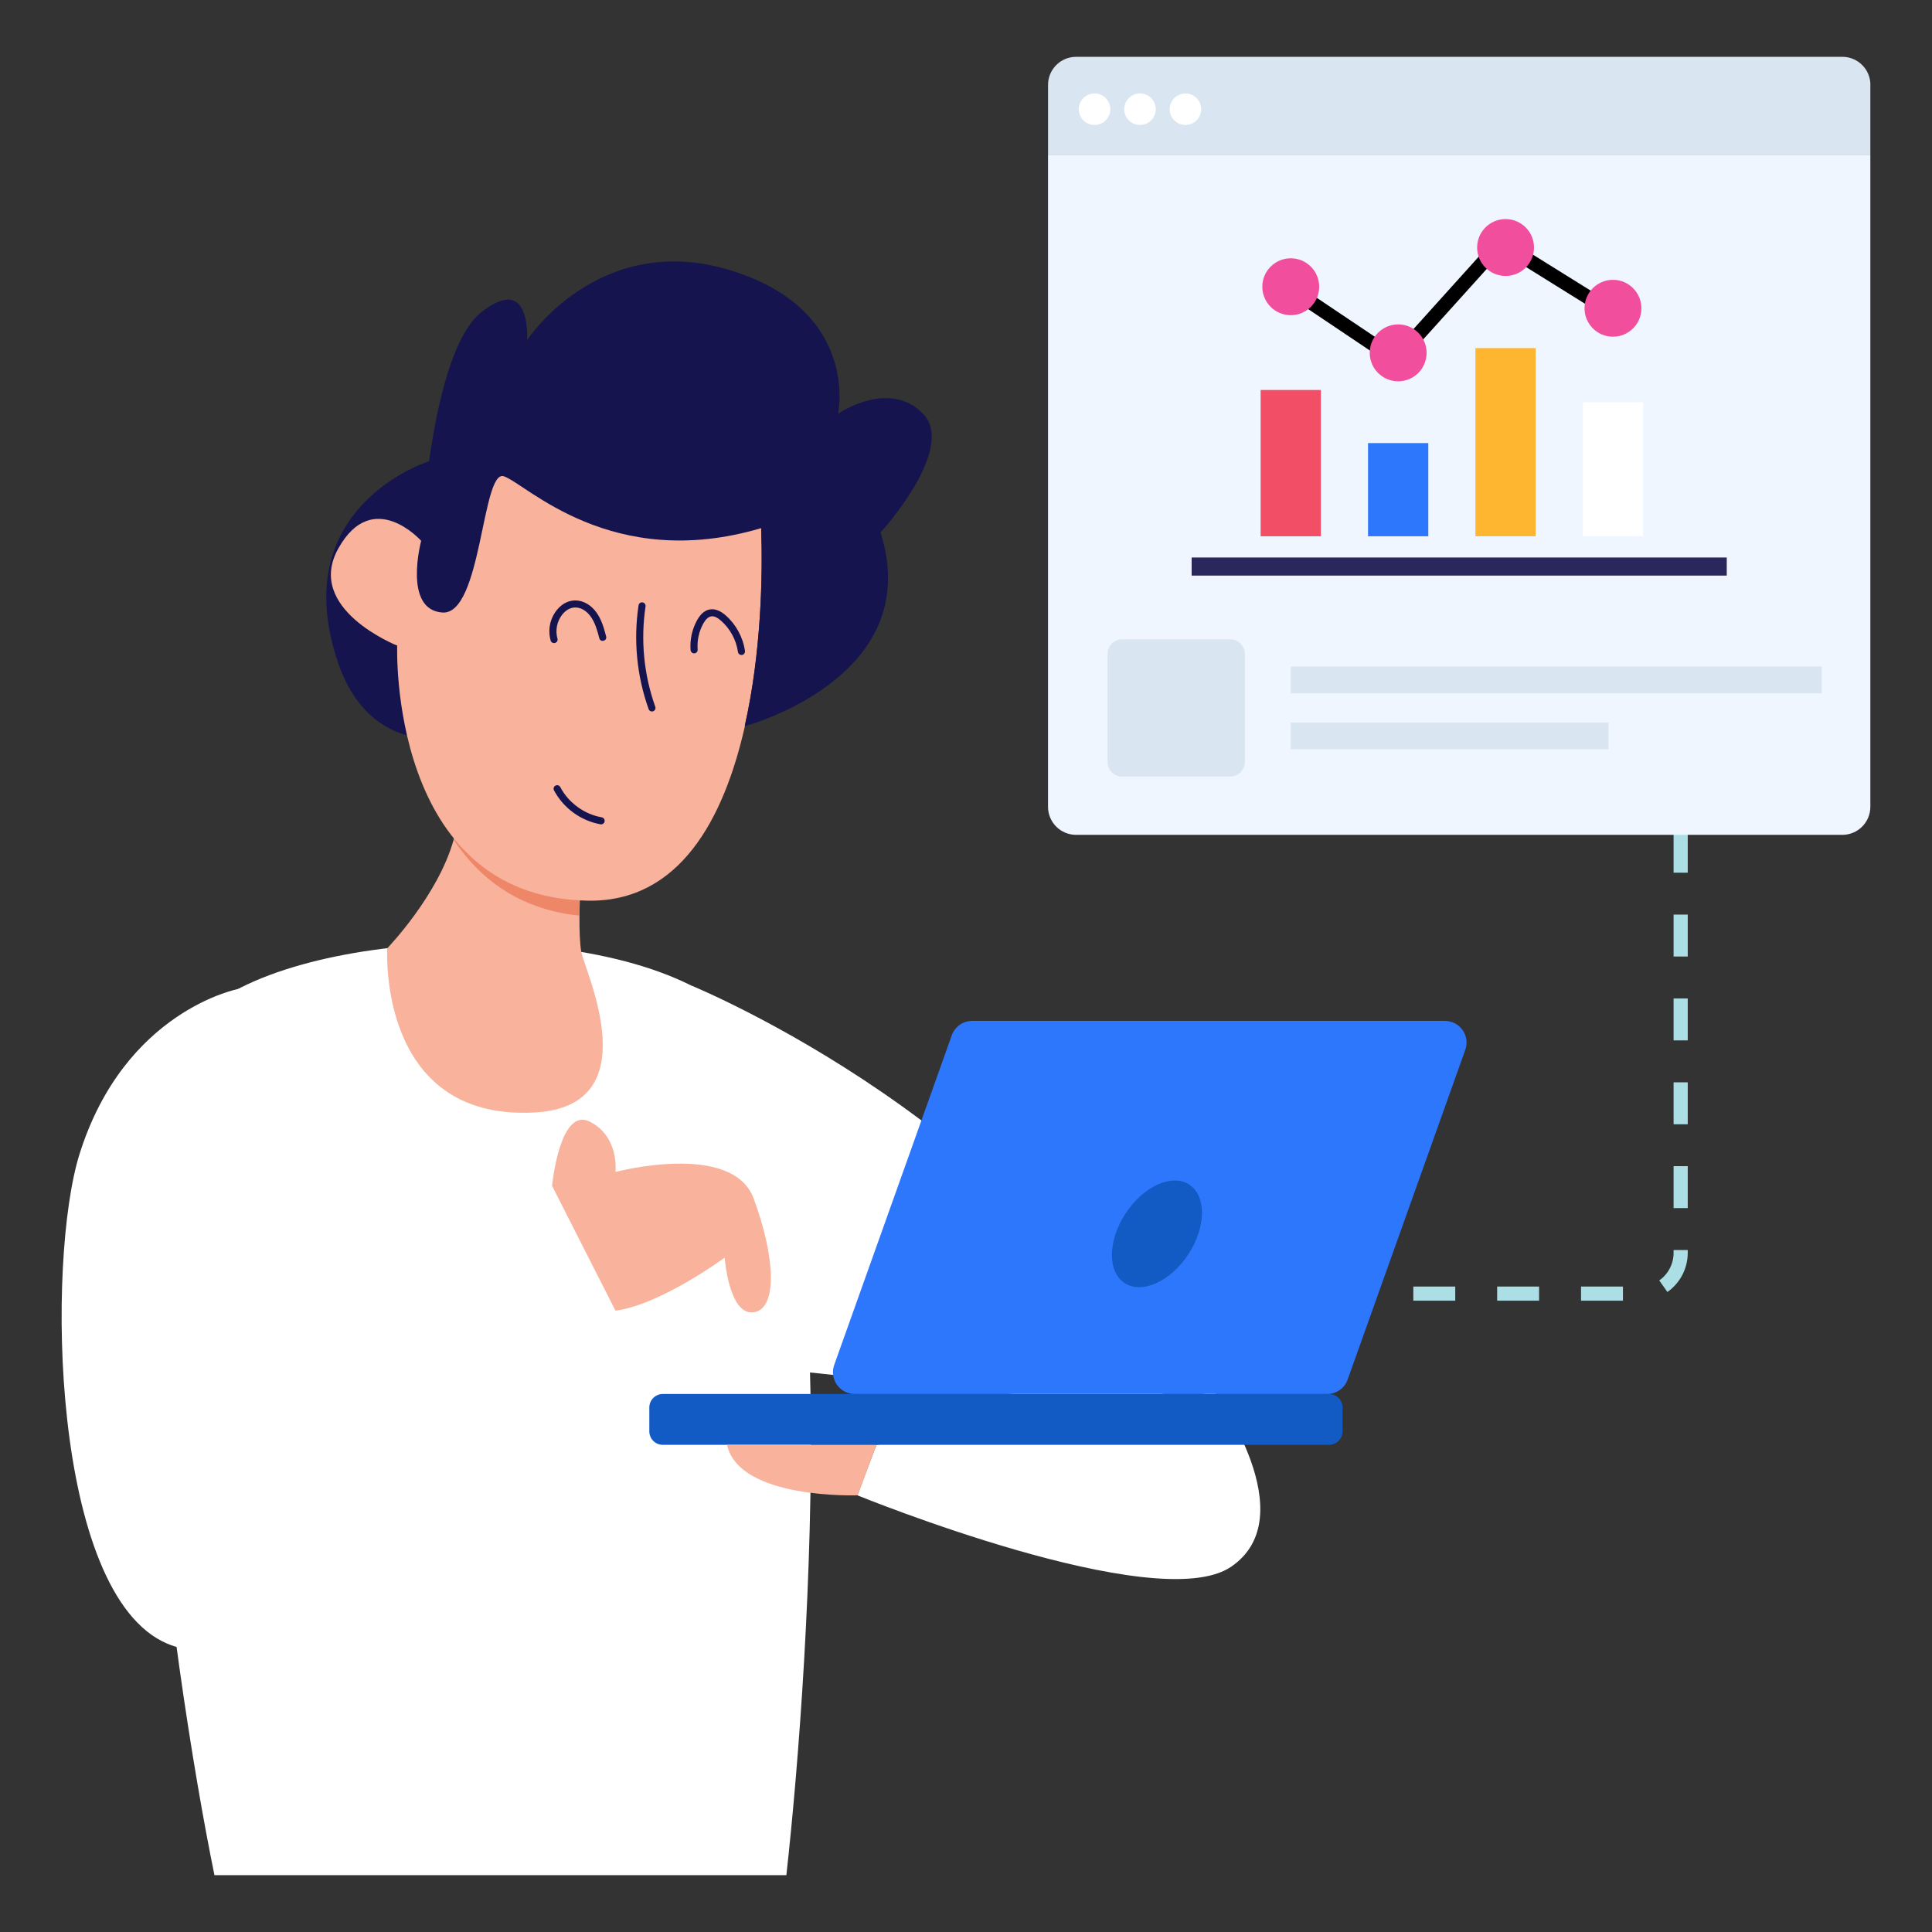 <svg xmlns="http://www.w3.org/2000/svg" width="121" height="121" viewBox="0 0 121 121" fill="none"><rect x="0" y="0" width="121" height="121" fill="#333333" stroke="none"/><path d="M84.559 80.577H85.889V81.463H84.559V80.577ZM101.644 81.461H99.019V80.577H101.644V81.461ZM96.392 81.461H93.766V80.577H96.392V81.461ZM91.141 81.461H88.515V80.577H91.141V81.461ZM104.428 80.917L103.919 80.193C104.48 79.798 104.816 79.152 104.816 78.467V78.289H105.702V78.467C105.702 79.44 105.227 80.356 104.428 80.917ZM105.702 75.662H104.816V73.036H105.702V75.662ZM105.702 70.411H104.816V67.785H105.702V70.411ZM105.702 65.159H104.816V62.534H105.702V65.159ZM105.702 59.907H104.816V57.279H105.702V59.907ZM105.702 54.656H104.816V52.03H105.702V54.656ZM105.702 49.404H104.816V46.777H105.702V49.404ZM104.816 42.816H105.702V44.145H104.816V42.816Z" fill="#ACDFE5"></path><path d="M43.346 61.746C43.346 61.746 65.096 70.653 73.333 88.351L45.108 85.362L43.346 61.746Z" fill="white"></path><path d="M49.249 117.441C50.79 103.645 52.938 69.13 45.669 63.231C38.122 57.099 17.828 58.171 12.44 63.697C6.007 70.317 10.733 104.268 13.431 117.441H49.249Z" fill="white"></path><path d="M14.944 61.934C14.944 61.934 7.812 63.26 4.979 72.285C2.904 78.903 3.175 99.844 10.477 102.942C19.492 106.768 38.547 82.088 38.547 82.088L34.576 74.267L18.49 82.725C18.49 82.725 25.412 61.893 14.944 61.934ZM76.07 87.186C76.07 87.186 81.755 94.964 77.098 98.129C72.442 101.293 53.697 93.65 53.697 93.65L54.889 90.49L76.07 87.186Z" fill="white"></path><path d="M84.083 88.15V89.645C84.083 89.869 83.993 90.084 83.835 90.243C83.677 90.401 83.462 90.49 83.237 90.49H41.51C41.286 90.49 41.072 90.401 40.914 90.242C40.755 90.084 40.667 89.869 40.667 89.645V88.15C40.667 87.684 41.044 87.305 41.512 87.305H83.237C83.704 87.305 84.083 87.684 84.083 88.15Z" fill="#125AC4"></path><path d="M53.526 87.305H83.111C83.698 87.305 84.216 86.944 84.406 86.39L91.763 65.771C91.84 65.565 91.866 65.343 91.839 65.125C91.811 64.907 91.731 64.699 91.606 64.518C91.48 64.338 91.312 64.191 91.117 64.09C90.922 63.989 90.705 63.936 90.485 63.938H60.9C60.616 63.936 60.337 64.023 60.105 64.187C59.873 64.352 59.698 64.585 59.605 64.854L52.249 85.476C52.174 85.681 52.15 85.902 52.178 86.119C52.207 86.336 52.287 86.543 52.412 86.722C52.538 86.902 52.704 87.049 52.898 87.15C53.092 87.251 53.308 87.305 53.526 87.305Z" fill="#2D77FC"></path><path d="M33.467 69.675C23.609 70.198 24.253 59.39 24.253 59.39C24.253 59.39 27.435 56.098 28.412 52.59C28.629 51.829 28.736 51.05 28.686 50.3C28.396 46.09 36.124 54.797 36.124 54.797L36.409 54.744C36.373 54.875 36.302 56.11 36.291 57.349C36.286 58.222 36.312 59.107 36.407 59.617C36.642 60.858 40.695 69.297 33.467 69.675Z" fill="#F9B29C"></path><path d="M36.407 54.742C36.375 54.875 36.302 56.11 36.291 57.349C32.471 56.95 30.01 54.998 28.412 52.59C28.629 51.829 28.736 51.05 28.686 50.3C28.396 46.09 36.124 54.797 36.124 54.797L36.407 54.742Z" fill="#ED8768"></path><path d="M26.875 28.885C26.875 28.885 17.799 31.707 21.195 41.567C22.732 46.033 26.093 46.192 26.433 46.192C26.773 46.192 30.997 38.905 30.997 38.905C30.997 38.905 30.065 31.666 29.997 31.327L26.875 28.885Z" fill="#15144F"></path><path d="M24.876 40.434C24.876 40.434 24.307 56.185 36.809 56.409C42.56 56.512 45.341 51.281 46.653 45.476V45.425C47.672 40.9 47.776 36.029 47.672 33.129V33.076C47.619 31.643 47.5 30.693 47.43 30.52C47.016 29.606 30.695 26.721 30.695 26.721L26.378 33.871C26.378 33.871 23.355 30.487 21.196 34.337C19.056 38.136 24.876 40.434 24.876 40.434Z" fill="#F9B29C"></path><path d="M27.707 38.362C30.177 38.535 30.177 29.364 31.558 29.83C32.958 30.296 38.277 35.857 47.672 33.077V33.129C47.776 36.029 47.672 40.9 46.653 45.425V45.478C46.653 45.478 58.034 42.453 55.149 33.353C55.149 33.353 59.934 28.104 57.81 25.91C55.669 23.716 52.489 25.91 52.489 25.91C52.489 25.91 53.889 19.397 45.686 16.911C37.501 14.442 33.01 21.298 33.01 21.298C33.01 21.298 33.303 17.032 30.125 19.572C26.947 22.111 26.378 33.871 26.378 33.871C26.378 33.871 25.221 38.19 27.707 38.362Z" fill="#15144F"></path><path d="M34.574 74.267C34.574 74.267 35.053 69.308 36.93 70.246C38.807 71.184 38.547 73.399 38.547 73.399C38.547 73.399 45.852 71.465 47.195 75.049C48.535 78.632 48.738 81.987 47.195 82.188C45.651 82.389 45.384 78.766 45.384 78.766C45.384 78.766 41.37 81.72 38.547 82.086L34.574 74.267Z" fill="#F9B29C"></path><path d="M74.418 78.566C75.538 76.864 75.57 74.907 74.488 74.195C73.406 73.483 71.621 74.284 70.5 75.986C69.38 77.687 69.348 79.644 70.43 80.356C71.512 81.069 73.297 80.267 74.418 78.566Z" fill="#125AC4"></path><path d="M53.697 93.65C53.697 93.65 46.295 93.928 45.532 90.49H54.891L53.788 93.471" fill="#F9B29C"></path><path d="M34.494 40.14C34.397 39.81 34.38 39.462 34.447 39.124C34.514 38.787 34.661 38.47 34.877 38.202C35.601 37.309 36.704 37.469 37.344 38.343C37.683 38.804 37.83 39.364 37.962 39.859C38.037 40.142 37.61 40.258 37.535 39.973C37.407 39.492 37.275 38.998 36.989 38.605C36.523 37.969 35.766 37.807 35.22 38.482C35.051 38.694 34.936 38.944 34.883 39.21C34.831 39.476 34.842 39.751 34.917 40.012C34.928 40.066 34.918 40.122 34.889 40.169C34.861 40.216 34.816 40.251 34.763 40.267C34.711 40.283 34.654 40.279 34.604 40.255C34.554 40.232 34.515 40.191 34.494 40.14ZM46.437 41.023C46.384 41.023 46.333 41.004 46.292 40.968C46.252 40.934 46.226 40.885 46.218 40.832C46.107 40.073 45.73 39.378 45.154 38.871C44.914 38.661 44.706 38.569 44.53 38.605C44.361 38.635 44.199 38.784 44.049 39.049C43.773 39.547 43.65 40.114 43.694 40.681C43.696 40.71 43.693 40.739 43.684 40.767C43.675 40.795 43.66 40.821 43.641 40.843C43.622 40.865 43.599 40.883 43.573 40.897C43.547 40.91 43.518 40.917 43.489 40.919C43.431 40.923 43.373 40.904 43.329 40.866C43.284 40.828 43.256 40.775 43.25 40.717C43.2 40.062 43.344 39.407 43.663 38.834C43.88 38.448 44.144 38.224 44.45 38.169C44.763 38.115 45.097 38.234 45.446 38.537C46.094 39.103 46.537 39.916 46.656 40.77C46.661 40.801 46.659 40.833 46.65 40.864C46.641 40.894 46.625 40.922 46.605 40.947C46.584 40.971 46.558 40.99 46.529 41.003C46.5 41.016 46.469 41.023 46.437 41.023ZM40.624 44.414C39.882 42.333 39.665 40.1 39.992 37.914C39.996 37.885 40.006 37.857 40.021 37.832C40.035 37.807 40.055 37.785 40.078 37.768C40.102 37.751 40.128 37.738 40.157 37.731C40.185 37.724 40.214 37.723 40.243 37.727C40.364 37.745 40.448 37.859 40.43 37.98C40.113 40.093 40.323 42.252 41.04 44.265C41.06 44.32 41.057 44.381 41.032 44.434C41.006 44.486 40.961 44.527 40.906 44.547C40.851 44.566 40.79 44.563 40.737 44.538C40.684 44.513 40.644 44.469 40.624 44.414ZM37.66 51.63L37.622 51.628C37.005 51.517 36.422 51.268 35.915 50.899C35.409 50.531 34.992 50.052 34.697 49.5C34.683 49.474 34.675 49.446 34.673 49.417C34.67 49.388 34.673 49.359 34.682 49.331C34.7 49.275 34.739 49.228 34.791 49.201C34.843 49.174 34.904 49.168 34.96 49.186C35.016 49.204 35.063 49.243 35.09 49.295C35.604 50.277 36.602 51.003 37.695 51.19C37.748 51.202 37.794 51.232 37.827 51.275C37.859 51.318 37.874 51.372 37.87 51.426C37.865 51.479 37.842 51.53 37.803 51.567C37.764 51.605 37.713 51.627 37.66 51.63Z" fill="#15144F"></path><path d="M117.139 5.313V9.687H65.639V5.313C65.639 4.344 66.427 3.559 67.395 3.559H115.386C116.356 3.559 117.142 4.344 117.142 5.313H117.139Z" fill="#D9E5F1"></path><path d="M69.539 6.84C69.539 7.102 69.435 7.353 69.25 7.538C69.065 7.724 68.814 7.828 68.552 7.828C68.29 7.828 68.039 7.724 67.854 7.538C67.668 7.353 67.564 7.102 67.564 6.84C67.564 6.578 67.668 6.327 67.854 6.142C68.039 5.957 68.29 5.853 68.552 5.853C68.814 5.853 69.065 5.957 69.25 6.142C69.435 6.327 69.539 6.578 69.539 6.84ZM72.385 6.84C72.385 7.102 72.281 7.353 72.096 7.538C71.91 7.724 71.659 7.828 71.397 7.828C71.135 7.828 70.884 7.724 70.699 7.538C70.514 7.353 70.41 7.102 70.41 6.84C70.41 6.578 70.514 6.327 70.699 6.142C70.884 5.957 71.135 5.853 71.397 5.853C71.659 5.853 71.91 5.957 72.096 6.142C72.281 6.327 72.385 6.578 72.385 6.84ZM75.23 6.84C75.23 7.102 75.126 7.353 74.941 7.538C74.756 7.723 74.505 7.827 74.243 7.827C73.982 7.827 73.731 7.723 73.546 7.538C73.361 7.353 73.257 7.102 73.257 6.84C73.257 6.578 73.361 6.327 73.546 6.142C73.731 5.957 73.982 5.853 74.243 5.853C74.505 5.853 74.756 5.957 74.941 6.142C75.126 6.327 75.23 6.578 75.23 6.84Z" fill="white"></path><path d="M117.139 9.687V50.53C117.139 50.995 116.954 51.442 116.625 51.771C116.296 52.1 115.85 52.286 115.384 52.286H67.394C66.928 52.286 66.481 52.101 66.152 51.772C65.822 51.442 65.637 50.996 65.637 50.53V9.687H117.139Z" fill="#EFF6FF"></path><path d="M78.953 24.424H82.727V33.587H78.953V24.424Z" fill="#F24E66"></path><path d="M85.679 27.75H89.453V33.587H85.679V27.75Z" fill="#2D77FC"></path><path d="M92.405 21.801H96.179V33.586H92.405V21.801Z" fill="#FEB630"></path><path d="M99.133 25.191H102.907V33.586H99.133V25.191Z" fill="white"></path><path d="M87.414 22.947C87.325 22.948 87.238 22.922 87.165 22.873L80.593 18.46C80.506 18.39 80.449 18.29 80.432 18.18C80.415 18.07 80.44 17.958 80.502 17.865C80.564 17.773 80.658 17.707 80.766 17.68C80.874 17.654 80.989 17.669 81.086 17.723L87.341 21.922L93.658 14.915C93.728 14.838 93.822 14.789 93.925 14.774C94.027 14.76 94.132 14.782 94.22 14.837L100.793 18.929C100.842 18.96 100.885 19 100.919 19.048C100.953 19.095 100.977 19.148 100.991 19.205C101.004 19.262 101.006 19.32 100.996 19.378C100.987 19.435 100.966 19.49 100.935 19.54C100.905 19.589 100.864 19.632 100.817 19.666C100.77 19.7 100.716 19.724 100.66 19.737C100.603 19.75 100.544 19.752 100.487 19.743C100.429 19.733 100.374 19.713 100.325 19.682L94.067 15.785L87.743 22.801C87.701 22.847 87.65 22.884 87.594 22.909C87.537 22.934 87.476 22.947 87.414 22.947Z" fill="black"></path><path d="M94.293 17.283C95.277 17.283 96.074 16.486 96.074 15.502C96.074 14.518 95.277 13.721 94.293 13.721C93.309 13.721 92.512 14.518 92.512 15.502C92.512 16.486 93.309 17.283 94.293 17.283Z" fill="#F14E9D"></path><path d="M87.567 23.88C88.55 23.88 89.348 23.082 89.348 22.099C89.348 21.115 88.55 20.317 87.567 20.317C86.583 20.317 85.785 21.115 85.785 22.099C85.785 23.082 86.583 23.88 87.567 23.88Z" fill="#F14E9D"></path><path d="M80.839 19.739C81.822 19.739 82.62 18.942 82.62 17.958C82.62 16.974 81.822 16.177 80.839 16.177C79.855 16.177 79.058 16.974 79.058 17.958C79.058 18.942 79.855 19.739 80.839 19.739Z" fill="#F14E9D"></path><path d="M74.632 34.916H108.146V36.049H74.632V34.916Z" fill="#29275C"></path><path d="M101.019 21.088C102.003 21.088 102.8 20.29 102.8 19.307C102.8 18.323 102.003 17.525 101.019 17.525C100.035 17.525 99.238 18.323 99.238 19.307C99.238 20.29 100.035 21.088 101.019 21.088Z" fill="#F14E9D"></path><path d="M77.965 40.962V47.72C77.964 47.964 77.866 48.197 77.694 48.369C77.521 48.541 77.287 48.637 77.043 48.637H70.287C70.043 48.637 69.809 48.541 69.636 48.369C69.464 48.197 69.366 47.964 69.365 47.72V40.96C69.365 40.451 69.776 40.039 70.287 40.039H77.045C77.556 40.039 77.967 40.451 77.967 40.96L77.965 40.962ZM80.839 41.752H114.099V43.425H80.839V41.752ZM80.839 45.251H100.734V46.923H80.839V45.251Z" fill="#D9E5F1"></path></svg>